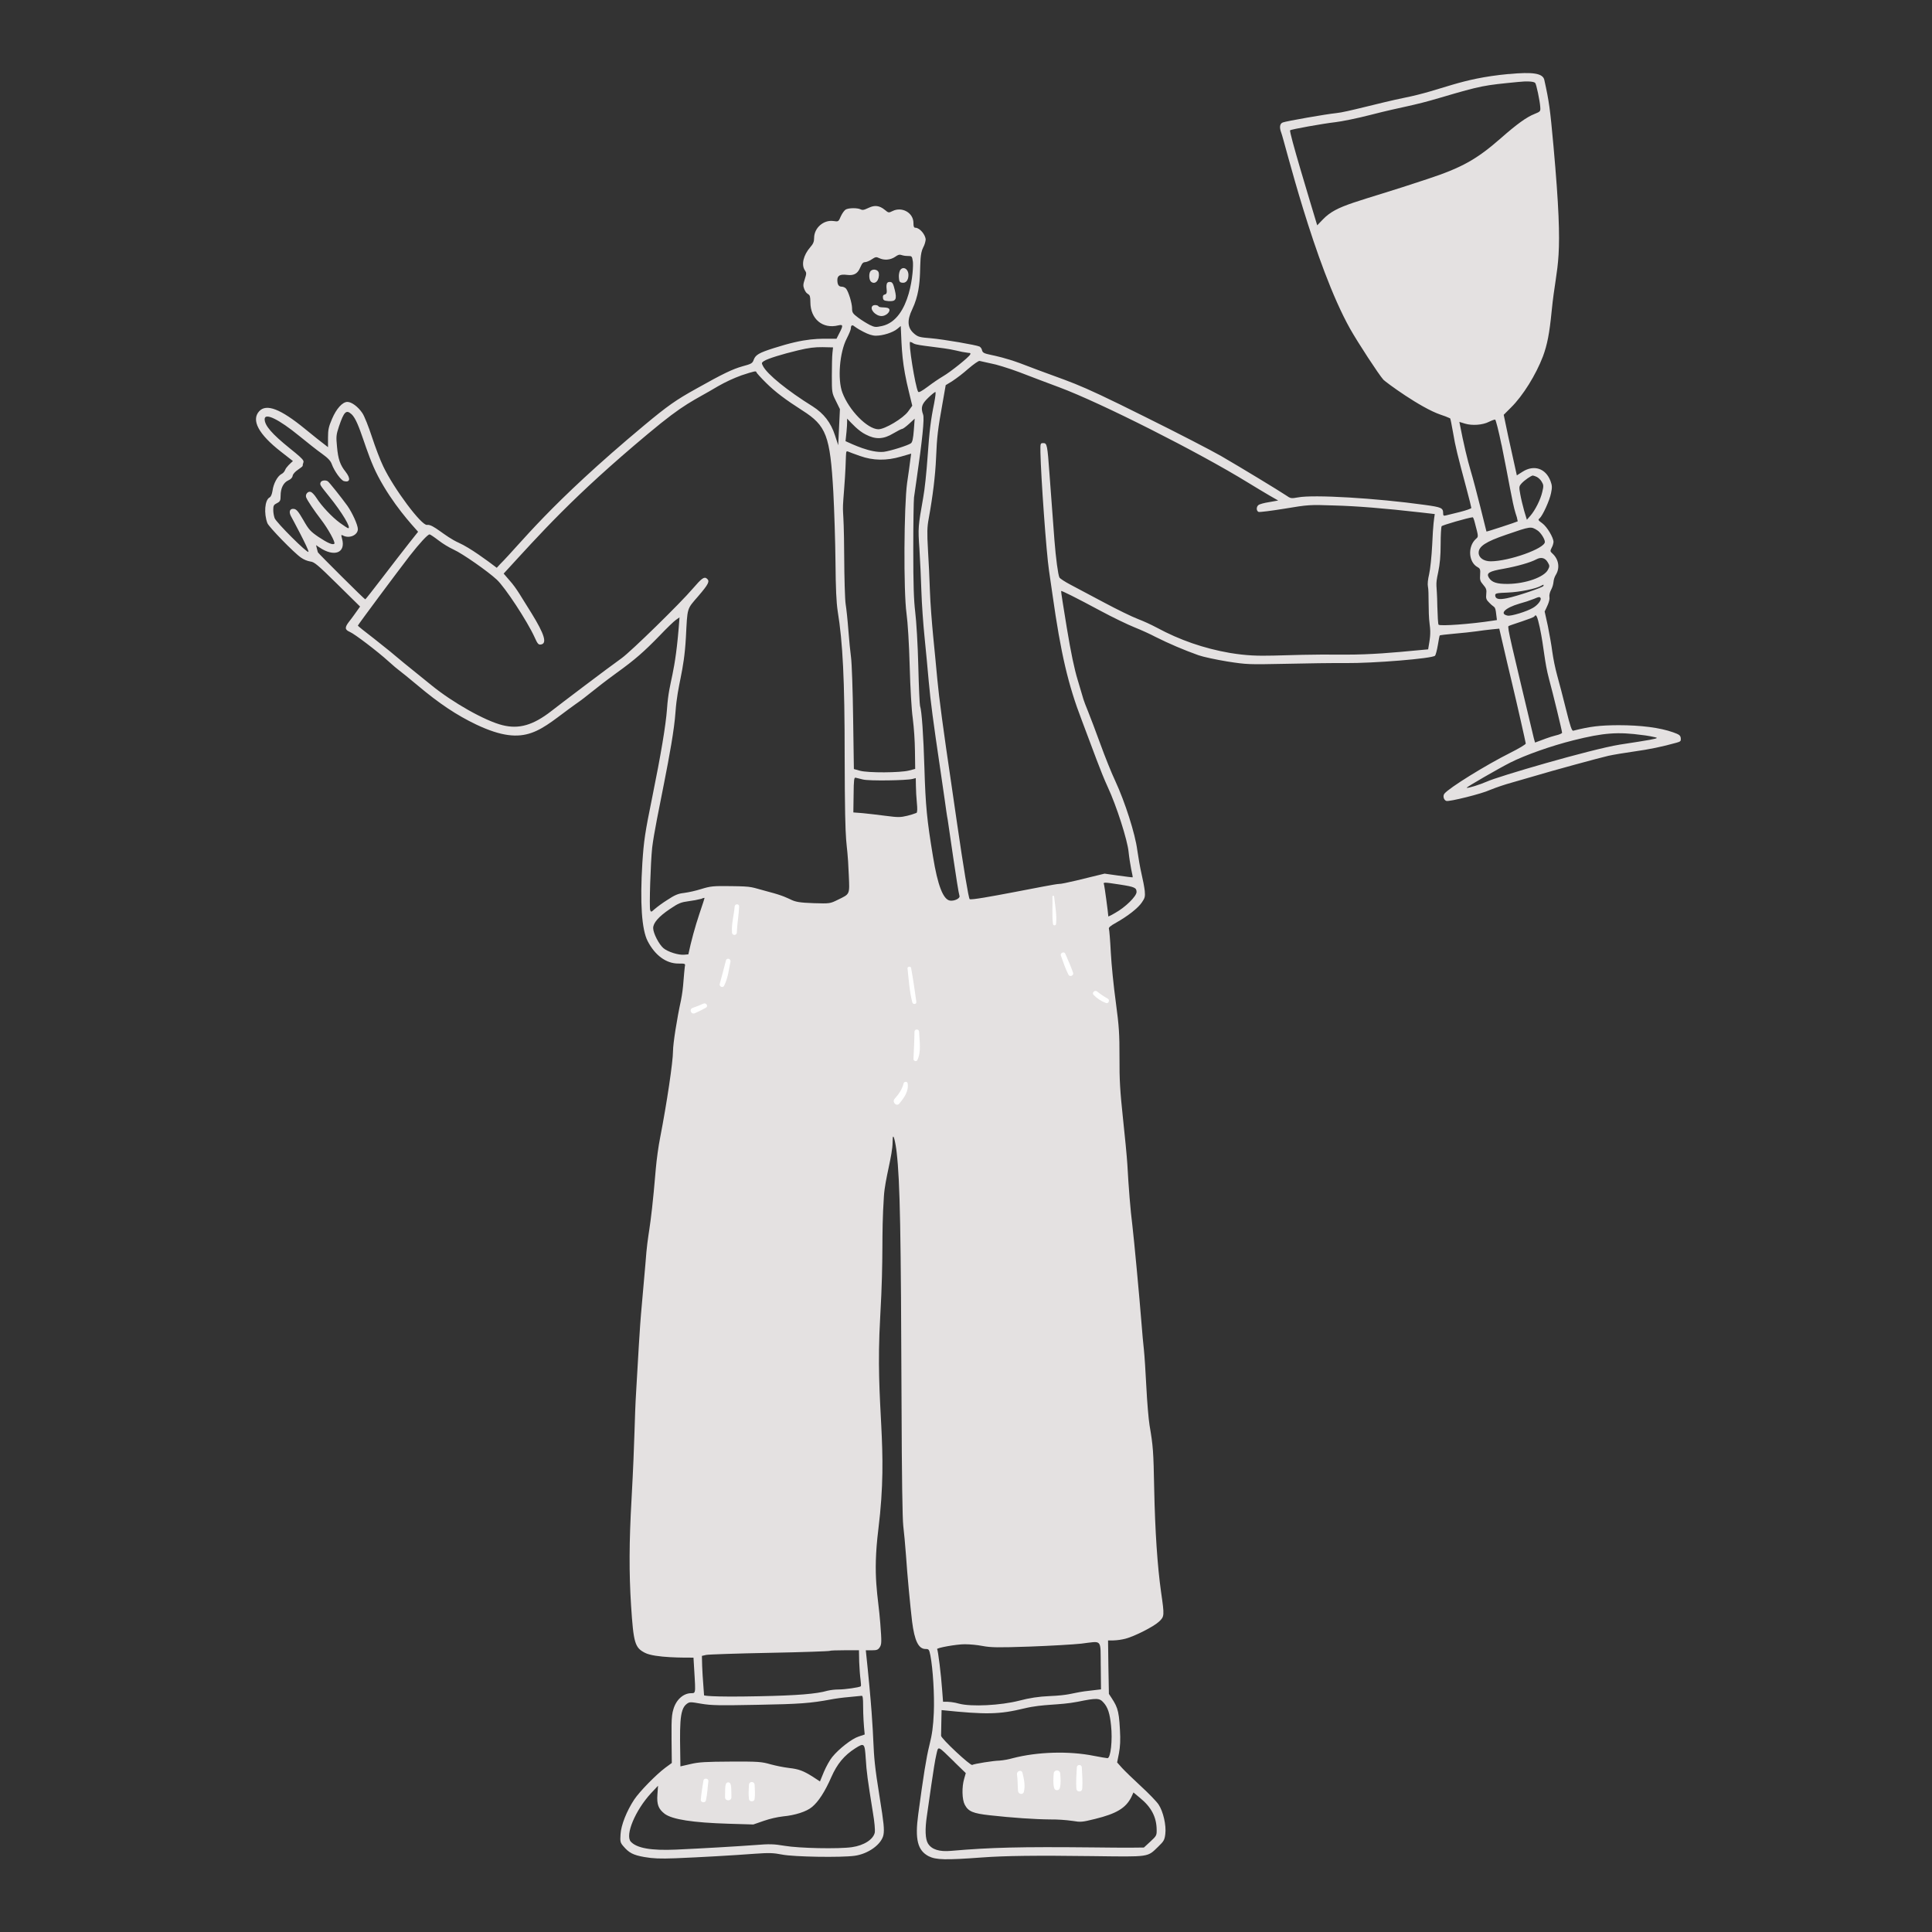 <svg xmlns="http://www.w3.org/2000/svg" xmlns:xlink="http://www.w3.org/1999/xlink" width="512" viewBox="0 0 384 384" height="512" preserveAspectRatio="xMidYMid meet"><rect x="0" y="0" width="384" height="384" fill="#333333" stroke="none"/><defs><clipPath id="77426efad1"><path d="M 50 14.27 L 334.066 14.27 L 334.066 369.77 L 50 369.77 Z M 50 14.27 " clip-rule="nonzero"></path></clipPath></defs><g clip-path="url(#77426efad1)"><path fill="#e4e1e1" d="M 299.871 14.707 C 289.957 15.637 286.836 17.891 279.105 19.438 C 274.234 20.426 267.629 22.301 265.578 22.484 C 263.605 22.68 255.684 24.066 254.977 24.336 C 254.367 24.551 254.246 25.309 254.66 26.383 C 255.285 27.953 261.223 52.629 268.332 65.332 C 269.867 68.059 274.035 74.445 274.961 75.473 C 275.375 75.918 282.289 81.043 286.32 82.418 C 286.969 82.621 287.602 82.867 288.223 83.148 C 288.293 83.195 288.539 84.488 288.809 86 C 289.27 88.777 289.684 90.41 291.465 97.066 C 292 99.062 292.438 100.82 292.438 100.953 C 292.438 101.09 291.414 101.441 290.172 101.758 C 288.93 102.074 287.684 102.367 287.395 102.441 C 286.93 102.562 286.836 102.492 286.836 102.027 C 286.836 100.945 286.516 100.809 283.129 100.344 C 273.523 99.008 261.07 98.273 258 98.859 C 256.609 99.102 256.535 99.102 255.562 98.426 C 254.102 97.453 246.836 93.039 242.719 90.648 C 240.773 89.527 233.992 86.02 227.629 82.871 C 212.098 75.125 214.176 76.605 202.676 72.168 C 196.988 70.113 195.449 70.68 195.195 69.645 C 195.133 69.328 194.969 69.078 194.707 68.887 C 194.059 68.57 187.566 67.453 185.031 67.23 C 182.84 67.059 182.473 66.965 181.742 66.355 C 180.352 65.207 180.227 63.723 181.324 61.453 C 183.762 56.309 182.266 51.633 183.473 49.219 C 183.738 48.73 183.906 48.211 183.984 47.66 C 183.984 46.684 182.812 45.293 181.984 45.27 C 181.645 45.27 181.555 45.055 181.555 44.316 C 181.555 42.297 179.285 41.004 177.387 41.953 C 176.656 42.32 176.582 42.32 175.898 41.738 C 173.523 39.746 172.145 42.23 171.07 41.617 C 170.461 41.301 168.73 41.301 168.098 41.641 C 167.832 41.789 167.395 42.398 167.125 42.98 C 166.66 44.078 166.637 44.078 165.637 43.93 C 163.695 43.664 161.812 45.293 161.812 47.297 C 161.812 48.027 161.641 48.465 161.055 49.125 C 159.668 50.707 159.227 52.633 159.977 53.73 C 160.316 54.219 160.316 54.379 159.949 55.512 C 159.609 56.535 159.609 56.848 159.852 57.453 C 160.527 59.098 161.07 57.785 161.07 60.062 C 161.07 63.398 163.508 65.449 166.629 64.668 C 167.578 64.453 167.625 64.691 166.82 66.227 L 166.262 67.324 C 162.605 67.324 160.305 67.109 153.758 69.203 C 150.836 70.129 150.176 70.543 149.812 71.492 C 149.566 72.199 149.379 72.324 147.57 72.809 C 145.598 73.367 143.695 74.273 138.406 77.246 C 134.359 79.488 132.703 80.656 128.074 84.508 C 108.992 100.426 103.543 107.996 99.379 112.152 L 98.734 112.855 C 96.812 111.383 93.406 108.879 91.199 107.887 C 88.301 106.59 86.121 104.121 84.863 104.328 C 83.766 104.473 78.309 97.164 76.188 92.727 C 75.578 91.484 74.578 88.84 73.922 86.828 C 73.266 84.82 72.434 82.711 72.02 82.102 C 71.168 80.832 69.875 79.883 69.047 79.883 C 68.074 79.883 66.855 81.223 66 83.246 C 65.316 84.832 65.195 85.406 65.195 87 L 65.195 88.879 C 63.824 87.848 62.23 86.559 60.59 85.223 C 55.754 81.27 52.949 80.188 51.52 81.734 C 49.887 83.512 51.398 86.316 55.84 89.777 L 58.219 91.637 C 57.75 92.07 56.891 92.812 56.656 93.441 C 56.504 93.793 56.262 94.055 55.922 94.23 C 55.145 94.645 54.34 96.156 54.168 97.523 C 54.047 98.254 53.852 98.742 53.559 98.887 C 52.633 99.398 52.414 102.031 53.145 103.98 C 53.414 104.711 58.457 109.902 59.824 110.828 C 60.391 111.227 61.016 111.488 61.699 111.609 C 62.453 111.684 63.113 112.219 67.062 116.117 L 71.57 120.559 C 70.508 122.031 70.129 122.617 69.379 123.559 C 68.473 124.73 68.523 125.168 69.547 125.605 C 70.477 125.996 75.055 129.48 77.223 131.453 C 79.535 133.535 78.781 132.691 82.953 136.184 C 87.289 139.84 90.773 142.152 94.652 144.008 C 104.738 148.777 107.312 144.988 114.391 139.961 C 116.895 138.234 117.82 137.199 122.582 133.723 C 126.188 131.129 127.98 129.555 131.086 126.359 C 132.477 124.898 133.938 123.484 134.328 123.219 L 135.059 122.703 C 134.195 134.984 133.004 134.684 132.57 140.938 C 132.328 144.199 131.352 150.012 129.645 158.41 C 128.184 165.574 127.965 167.109 127.672 171.523 C 127.184 179.492 127.551 184.758 128.723 187.047 C 130.184 189.875 132.395 191.512 134.812 191.512 C 136.227 191.512 136.25 191.512 136.109 192.156 C 136.062 192.551 135.938 193.816 135.844 195.035 C 135.758 196.305 135.594 197.57 135.348 198.82 C 134.547 202.453 133.766 207.449 133.766 208.91 C 133.766 211.008 132.547 219.223 131.207 226.117 C 130.867 227.797 130.5 230.527 130.355 232.211 C 129.164 246.402 128.824 243.789 128.281 251.223 C 128.09 253.562 127.77 257.195 127.574 259.266 C 127.055 264.809 126.875 269.637 126.453 276.336 C 126.078 282.402 126.223 285.184 125.527 297.906 C 125.039 306.438 125.016 312.676 125.43 319.109 C 125.918 326.59 126.184 327.492 128.207 328.52 C 130.195 329.531 136.188 329.469 137.836 329.469 C 138.234 336.559 138.43 336.535 137.402 336.535 C 135.844 336.535 134.406 337.801 133.848 339.707 C 133.359 341.238 133.453 342.992 133.527 350.406 L 132.23 351.355 C 130.402 352.719 127.113 356.082 126.043 357.691 C 124.555 359.961 123.434 362.762 123.336 364.59 C 123.238 366.027 123.289 366.25 123.898 366.953 C 125.02 368.27 125.844 368.711 128.09 369.102 C 129.746 369.391 131.164 369.465 134.258 369.344 C 139.082 369.148 145.613 368.781 150.098 368.441 C 152.879 368.246 153.707 368.27 155.461 368.613 C 157.801 369.074 167.113 369.223 169.844 368.855 C 172.574 368.492 175.23 366.562 175.594 364.688 C 175.789 363.609 175.668 362.398 174.863 357.379 C 172.793 344.629 174.477 350.488 172.086 328.008 L 173.281 328.008 C 174.281 328.008 174.523 327.91 174.863 327.398 C 175.23 326.812 175.254 326.398 174.961 322.621 C 174.547 317.066 173.406 313.496 174.578 303.965 C 176.695 286.832 173.891 280.246 174.945 261.801 C 175.684 248.852 175.125 246.188 175.684 237.758 C 175.902 234.27 177.414 229.641 177.414 226.953 C 177.414 224.27 178.047 227.367 178.219 229.051 C 178.898 234.973 179.07 244.672 179.191 279.379 C 179.238 293.297 179.363 301.848 179.531 303.266 C 179.676 304.457 179.922 307.09 180.07 309.113 C 180.336 313.133 180.922 319.227 181.285 322.293 C 181.773 326.117 182.555 327.75 183.969 327.75 C 184.617 327.75 184.676 327.848 184.918 329.02 C 185.43 331.648 185.75 336.938 185.602 340.426 C 185.48 343.129 185.285 344.645 184.723 346.883 C 184.09 349.418 183.531 353.004 182.508 360.605 C 181.824 365.602 182.387 367.797 184.578 368.941 C 186.043 369.672 187.918 369.719 195.18 369.184 C 199.812 368.844 205.855 368.77 217.238 368.918 C 228.621 369.062 228.012 369.16 230.203 367.039 C 231.324 365.957 231.469 365.699 231.613 364.527 C 231.832 362.801 231.199 360.047 230.273 358.656 C 229.883 358.07 228.332 356.465 226.789 355.047 C 225.25 353.633 223.574 352 223.012 351.391 L 222.039 350.297 L 222.402 348.469 C 222.645 347.152 222.719 345.859 222.598 343.836 C 222.379 339.48 222.012 339.133 220.402 336.672 C 220.281 330.145 220.32 332.566 220.234 326.047 L 221.312 326.047 C 222.121 326.016 222.918 325.902 223.703 325.703 C 225.555 325.215 229.332 323.289 230.383 322.293 C 231.43 321.293 231.461 321.172 230.773 316.445 C 230.043 311.258 229.578 304.332 229.406 295.945 C 229.262 288.414 229.191 287.441 228.48 283.273 C 228.285 282.055 227.992 278.641 227.848 275.691 C 227.703 272.738 227.48 269.379 227.359 268.258 C 227.234 267.137 227.016 264.844 226.895 263.164 C 226.434 257.316 225.406 246.445 225.066 243.543 C 224.676 240.5 224.312 235.914 224.066 231.359 C 223.973 229.871 223.578 225.754 223.191 222.195 C 222.629 216.883 222.484 214.688 222.508 210.25 C 222.508 205.449 222.434 204.109 221.777 199.188 C 221.348 196.09 220.902 191.656 220.781 189.293 C 220.66 186.926 220.488 184.855 220.414 184.637 C 220.293 184.371 220.684 184.027 221.828 183.395 C 224.168 182.078 226.191 180.496 226.945 179.375 C 227.555 178.496 227.629 178.23 227.531 177.082 C 227.457 176.379 227.168 174.863 226.895 173.719 C 226.625 172.574 226.25 170.43 226.043 168.965 C 225.629 165.727 223.605 159.391 221.656 155.195 C 220.926 153.66 219.609 150.367 218.707 147.883 C 217.801 145.398 216.707 142.496 216.27 141.426 C 215.828 140.355 215.414 139.266 215.34 138.988 C 215.27 138.711 214.758 137.016 214.219 135.211 C 213.516 132.918 212.855 129.727 212.027 124.73 C 211.379 120.781 210.859 117.516 210.906 117.465 C 211.004 117.367 213.855 118.781 218.707 121.391 C 221.117 122.688 224.188 124.168 225.531 124.703 C 226.871 125.238 228.699 126.07 229.602 126.559 C 232.395 127.953 235.262 129.18 238.203 130.23 C 239.156 130.57 241.715 131.109 243.934 131.477 C 247.855 132.086 248.148 132.086 255.508 131.938 C 259.676 131.84 265.016 131.766 267.379 131.793 C 273.059 131.84 284.664 130.891 285.219 130.328 C 285.363 130.184 285.609 129.23 285.781 128.234 C 285.949 127.234 286.098 126.332 286.172 126.289 C 286.246 126.246 287.512 126.074 289.047 125.949 C 290.582 125.824 292.531 125.605 293.41 125.484 C 294.289 125.359 295.676 125.168 296.508 125.094 L 297.992 124.949 L 298.773 128.312 C 299.188 130.164 299.969 133.43 300.48 135.574 C 301.559 140.086 303.207 147.395 303.258 147.785 C 303.258 147.957 301.871 148.785 300.113 149.664 C 295.215 152.125 288.074 156.559 287.102 157.73 C 286.734 158.16 286.93 158.996 287.465 159.191 C 288 159.387 294.508 157.781 296.168 157 C 297.562 156.445 298.984 155.965 300.434 155.562 C 301.992 155.098 304.062 154.516 304.988 154.246 C 308.375 153.223 317.953 150.613 319.66 150.227 C 320.613 150.012 322.977 149.617 324.902 149.348 C 327.711 148.965 330.48 148.391 333.211 147.621 C 334.016 147.406 334.137 147.277 334.066 146.719 C 333.996 146.16 333.773 145.988 332.531 145.547 C 329.922 144.621 326.094 144.137 321.684 144.137 C 317.953 144.16 316.102 144.379 312.688 145.234 C 312.422 145.309 312.078 144.309 311.277 141.066 C 310.691 138.727 309.91 135.664 309.5 134.242 C 309.078 132.676 308.754 131.09 308.523 129.488 C 308.375 128.27 307.961 126.004 307.648 124.418 L 307.012 121.539 C 307.328 120.879 308.117 119.418 307.965 118.664 C 307.891 118.324 308.039 117.691 308.305 117.203 C 308.559 116.719 308.711 116.207 308.77 115.668 C 308.82 115.145 308.984 114.656 309.258 114.207 C 310.086 112.84 309.793 111.133 308.551 110.012 C 308.09 109.598 308.09 109.5 308.406 108.867 C 308.605 108.508 308.727 108.129 308.773 107.723 C 308.773 106.844 307.477 104.695 306.555 104.016 C 305.699 103.406 305.652 103.309 306.016 103.016 C 306.602 102.504 307.992 99.508 308.285 97.996 C 308.527 96.852 308.5 96.484 308.164 95.582 C 307.211 93.094 304.895 92.316 302.629 93.754 L 301.484 94.484 C 299.695 86.473 299.539 85.668 298.875 82.445 L 300.336 80.984 C 302.699 78.645 305.262 74.523 306.676 70.828 C 307.527 68.512 307.969 66.293 308.402 61.859 C 309.418 51.57 310.93 53.082 308.77 29.078 C 308.086 21.516 307.891 20.156 306.941 15.867 C 306.648 14.57 304.672 14.258 299.871 14.723 Z M 305.133 16.488 C 305.352 16.684 306.062 20.047 306.133 21.219 C 306.207 22.141 306.184 22.168 304.988 22.656 C 303.43 23.266 301.477 24.676 298.293 27.48 C 293.516 31.672 290.512 33.352 283.668 35.598 C 269.332 40.398 265.824 40.613 262.926 43.617 L 261.805 44.785 C 260.395 40.094 256.152 26.164 256.422 25.898 C 256.613 25.703 262.977 24.559 265.387 24.289 C 266.656 24.145 269.797 23.508 272.336 22.852 C 279.164 21.094 280.371 21.176 286.445 19.367 C 294.52 16.988 294.949 16.957 301.703 16.293 C 303.484 16.098 304.848 16.172 305.137 16.488 Z M 181.441 52 C 181.617 53.258 181.07 63.5 175.324 64.793 C 174.059 65.062 173.863 65.062 172.863 64.578 C 172.066 64.152 171.301 63.672 170.574 63.141 C 169.477 62.312 169.355 62.141 169.355 61.238 C 169.332 60.191 168.648 57.973 168.16 57.363 C 167.918 57.121 167.625 56.992 167.281 56.977 C 166.695 56.977 166.43 56.559 166.43 55.637 C 166.43 54.758 167.016 54.465 168.355 54.637 C 171.348 55.055 170.703 52.102 171.938 52.102 C 172.203 52.102 172.812 51.855 173.277 51.539 C 174.008 51.051 174.18 51.027 174.715 51.293 C 175.23 51.535 175.777 51.637 176.348 51.594 C 176.914 51.547 177.438 51.367 177.914 51.047 C 179.102 50.207 178.844 50.879 180.422 50.879 C 181.25 50.879 181.273 50.902 181.441 52 Z M 171.648 65.965 C 172.574 66.453 173.402 66.723 174.082 66.723 C 175.496 66.723 177.473 66.086 178.324 65.383 L 179.031 64.797 C 179.246 69.621 179.246 72.223 180.711 78.129 L 181.32 80.641 L 180.496 81.785 C 179.52 83.148 175.84 85.344 174.57 85.32 C 172.379 85.27 168.738 81.543 167.43 78.035 C 166.434 75.402 166.871 70.016 168.309 67.262 C 168.742 66.406 169.113 65.531 169.113 65.285 C 169.113 64.652 169.379 64.484 169.82 64.871 C 170.398 65.289 171.008 65.652 171.648 65.969 Z M 181.617 68.281 C 182.414 68.746 187.254 69.004 190.043 69.672 C 190.836 69.879 191.641 70.035 192.453 70.133 C 192.871 70.133 192.969 70.23 192.82 70.477 C 192.504 71.062 188.824 73.988 187.508 74.742 C 186.457 75.379 185.441 76.07 184.461 76.812 C 183.191 77.762 182.582 78.082 182.484 77.859 C 181.902 76.812 180.488 67.941 180.902 67.941 C 181.16 68.012 181.395 68.125 181.609 68.281 Z M 165.457 70.133 C 165.383 70.742 165.336 72.766 165.336 74.645 C 165.336 78.008 165.336 78.078 166.141 79.688 L 166.941 81.32 L 166.602 88.488 L 165.965 86.543 C 165.141 83.984 163.723 82.18 161.555 80.793 C 156.461 77.625 152.512 74.406 151.66 72.773 C 151.344 72.164 151.344 72.094 151.855 71.75 C 152.656 71.262 155.387 70.41 158.629 69.633 C 160.727 69.121 161.969 68.984 163.504 69 L 165.574 69.047 Z M 202.82 74.059 C 204.574 74.742 208.062 76.059 210.547 76.984 C 218.785 80.055 238.234 89.879 248.008 95.898 C 249.469 96.773 251.395 97.969 252.344 98.504 L 254.051 99.48 L 252.273 99.797 C 251.273 99.945 250.328 100.211 250.125 100.383 C 249.664 100.746 249.695 101.555 250.148 101.746 C 250.367 101.82 252.684 101.531 255.336 101.098 C 260.016 100.32 260.281 100.297 265.133 100.465 C 269.691 100.586 275.125 101.027 282.418 101.855 L 285.172 102.172 C 285.035 103.117 284.844 104.07 284.66 108.289 C 284.539 110.652 284.273 113.164 284.051 114.125 C 283.809 115.125 283.711 116.098 283.809 116.559 C 284.055 117.609 283.82 121.531 284.148 124.043 C 284.434 126.051 284.188 127.008 283.855 129.062 L 281.98 129.234 C 276.879 129.723 272.555 130.113 267.453 130.113 C 253.215 129.965 251.148 130.883 244.422 129.77 C 239.316 128.887 234.48 127.215 229.922 124.75 C 228.695 124.102 227.434 123.523 226.141 123.02 C 224.996 122.59 222 121.121 219.445 119.758 C 216.891 118.395 213.91 116.809 212.789 116.223 C 211.668 115.637 210.695 115.004 210.57 114.781 C 210.305 114.27 209.863 111.031 209.574 107.324 C 209.141 101.547 208.867 97.988 208.598 94.258 C 208.184 88.484 208.109 88.07 207.379 88.07 C 206.77 88.07 206.77 88.094 206.793 89.898 C 206.891 94.746 207.965 109.859 208.5 113.418 C 208.695 114.758 209.012 116.953 209.207 118.293 C 210.84 129.867 212.305 136.129 215.008 143.148 C 217.41 149.488 218.738 153.305 220.176 156.434 C 221.906 160.141 224.102 166.988 224.32 169.352 C 224.418 170.348 224.664 171.887 224.832 172.738 C 225.004 173.594 225.176 174.324 225.125 174.371 C 225 174.434 219.406 173.621 219.543 173.641 C 215.957 174.52 211.176 175.734 210.453 175.691 C 209.328 175.691 193.34 179.094 192.734 178.715 C 192.52 178.594 191.492 172.402 190.203 163.508 C 189.859 161.168 189.371 157.754 189.105 155.945 C 187.496 145.098 186.617 138.52 186.297 134.988 C 186.102 132.77 185.711 128.867 185.465 126.344 C 185.223 123.82 184.906 119.84 184.832 117.57 C 184.758 115.305 184.59 111.551 184.441 109.285 C 184.246 105.828 184.27 104.801 184.59 103.07 C 185.391 98.684 185.902 94.516 186.051 91.004 C 186.223 86.742 186.418 85.25 187.316 80.258 L 187.965 76.551 L 189.211 75.797 C 190.324 75.051 191.383 74.238 192.387 73.348 C 193.469 72.422 194.484 71.691 194.703 71.738 C 194.926 71.789 196.094 72.035 197.336 72.324 C 197.574 72.324 200.469 73.156 202.82 74.055 Z M 150.348 73.984 C 150.348 74.105 151.223 75.066 152.27 76.105 C 154.098 77.91 156.098 79.418 159.484 81.586 C 164.238 84.613 164.992 86.559 165.629 97.793 C 165.82 101.398 166.02 107.664 166.059 111.684 C 166.105 117.02 166.23 119.656 166.492 121.434 C 167.516 127.699 167.883 135.152 167.883 150.191 C 167.93 172.066 168.34 164.805 168.707 174.004 C 168.879 177.852 168.953 177.66 166.547 178.828 C 164.965 179.609 164.938 179.609 161.723 179.512 C 156.105 179.328 158.73 178.793 152.754 177.246 C 149.125 176.305 149.918 176.18 145.27 176.125 C 141.762 176.078 141.25 176.125 139.348 176.711 C 138.223 177.059 137.078 177.32 135.914 177.488 C 134.793 177.609 134.133 177.879 132.621 178.879 C 131.727 179.438 130.875 180.055 130.066 180.73 C 129.457 181.289 129.383 181.316 129.234 180.902 C 129.02 180.34 129.309 171.348 129.625 168.473 C 130.301 162.816 133.785 148.531 134.258 141.539 C 134.688 135.707 135.938 133.824 136.328 126.676 C 136.645 120.605 136.473 121.164 138.789 118.484 C 140.836 116.094 141.129 115.512 140.496 115 C 139.961 114.566 139.496 114.902 137.688 116.996 C 135.227 119.895 125.371 129.527 123.551 130.824 C 120.816 132.77 111.215 140.047 109.586 141.328 C 105.977 144.137 103.152 144.961 99.883 144.137 C 96.426 143.285 89.988 139.656 85.746 136.191 C 74.898 127.461 81.164 132.34 74.367 126.953 C 72.586 125.59 71.125 124.422 71.125 124.348 C 71.125 124.203 78.902 113.762 81.434 110.477 C 83.434 107.922 85.016 106.215 85.383 106.215 C 85.504 106.215 86.309 106.75 87.164 107.41 C 88.113 108.129 89.129 108.746 90.211 109.262 C 91.891 110.016 96.934 113.527 98.738 115.207 C 100.395 116.742 104.789 123.445 106.246 126.641 C 106.832 127.957 107.023 128.172 107.488 128.102 C 108.785 127.93 108.246 126.105 105.66 121.91 C 103.523 118.543 102.773 117.035 101.227 115.305 L 100.105 114.008 C 107.449 106.016 113.84 98.719 128.766 86.246 C 136.297 79.938 137.473 79.895 142.758 76.742 C 144.238 75.898 145.781 75.184 147.387 74.598 C 149.898 73.77 150.336 73.672 150.336 73.988 Z M 185.691 80.051 C 184.984 83.488 184.738 85.535 184.352 90.973 C 184.156 93.781 183.789 97.355 183.496 98.891 C 182.473 104.691 182.449 104.863 182.742 109.102 C 182.887 111.32 183.059 115.121 183.133 117.527 C 183.207 119.934 183.496 124.059 183.766 126.668 C 184.031 129.273 184.402 133.223 184.594 135.441 C 184.938 139.332 185.547 143.852 186.812 152.379 C 187.152 154.648 187.59 157.668 187.785 159.078 C 187.98 160.488 188.219 162.246 188.371 162.969 C 188.547 164.031 190.355 176.98 190.711 178.102 C 190.832 178.566 189.688 179.125 188.832 179.004 C 187.469 178.809 186.371 175.98 185.445 170.277 C 184.227 162.934 183.961 160.137 183.738 152.73 C 183.543 146.148 183.203 141.227 182.863 140.301 C 182.789 140.105 182.617 136.523 182.52 132.379 C 182.422 128.238 182.129 123.387 181.91 121.656 C 181.621 119.242 181.52 116.27 181.52 109.227 C 181.52 104.129 181.594 99.477 181.668 98.867 C 181.742 98.258 181.961 96.723 182.156 95.457 C 183.324 87.414 183.762 83.125 183.473 82.391 C 182.984 81.027 183.18 80.32 184.473 79.078 C 185.121 78.445 185.789 77.91 185.91 77.91 C 186.031 77.91 185.91 78.859 185.691 80.027 Z M 69.867 82.316 C 71.543 83.891 72.59 89.805 75.129 94.633 C 78.066 100.227 81.828 104.258 83.098 105.695 L 81.391 107.844 C 78.816 111.082 72.766 119.121 72.594 119.121 C 72.422 119.121 63.355 110.078 63.188 109.789 C 63.164 109.762 63.09 109.422 62.992 109.059 L 62.82 108.352 L 63.504 108.812 C 66.43 110.789 68.77 109.895 67.988 107.086 C 67.773 106.281 67.793 106.23 68.203 106.453 C 69.445 107.098 71.129 106.355 71.129 105.156 C 71.105 104.301 70.051 101.984 69.059 100.547 C 67.84 98.867 65.477 95.895 65.168 95.676 C 64.738 95.355 63.871 95.48 63.73 95.867 C 63.535 96.355 63.586 96.383 65.457 98.723 C 67.945 101.789 69.871 104.988 69.211 104.988 C 69.09 104.988 68.359 104.5 67.578 103.938 C 65.945 102.742 63.906 100.551 62.898 98.969 C 62.531 98.383 62.02 97.848 61.777 97.773 C 61.191 97.578 60.633 98.262 60.852 98.855 C 61.07 99.445 62.387 101.414 63.824 103.289 C 65.215 105.094 66.699 107.801 66.457 108.066 C 66.137 108.359 65.141 107.945 63.312 106.727 C 61.707 105.629 61.387 105.293 60.289 103.367 C 59.289 101.637 58.922 101.207 58.41 101.148 C 57.629 101.051 57.363 101.66 57.801 102.535 C 57.938 102.781 61.473 109.332 61.309 109.676 C 61.164 110.09 54.898 103.844 54.582 102.98 C 54.41 102.449 54.32 101.902 54.312 101.348 C 54.312 100.516 54.41 100.32 55.043 100.008 C 55.676 99.691 55.773 99.496 55.773 98.52 C 55.773 97.035 56.336 95.91 57.312 95.473 C 57.801 95.258 58.113 94.938 58.164 94.574 C 58.219 94.23 58.648 93.75 59.215 93.367 C 59.727 93.027 60.164 92.684 60.164 92.586 C 60.164 91.465 61.312 92.082 57.559 89.078 C 54.047 86.238 52.602 84.586 52.602 83.316 C 52.602 81.953 55.41 83.316 59.496 86.66 C 61.082 87.953 63.102 89.559 64.008 90.191 C 65.227 91.07 65.715 91.605 65.949 92.266 C 66.43 93.602 67.77 95.48 68.371 95.625 C 69.59 95.941 69.738 95.113 68.691 93.773 C 67.594 92.406 67.203 91.238 66.984 88.805 C 66.789 86.781 66.812 86.441 67.371 84.758 C 68.371 81.809 68.812 81.371 69.859 82.32 Z M 172.078 86.363 C 174.023 87.391 175.613 87.316 177.539 86.148 C 178.367 85.66 179.172 85.246 179.32 85.246 C 179.465 85.246 180.098 84.781 180.707 84.223 L 181.801 83.211 L 181.629 85.504 C 181.508 87.16 181.34 87.867 181.07 88.094 C 180.508 88.527 176.977 89.633 175.684 89.801 C 173.07 90.082 169.363 88.27 168.055 87.684 C 168.406 84.609 168.371 84.117 168.371 83.199 C 169.355 84.223 170.578 85.617 172.078 86.367 Z M 298.453 88.438 C 299.879 95.391 300.559 99.871 301.23 102.012 C 301.426 102.535 301.57 103.07 301.66 103.621 C 301.492 103.742 295.496 105.715 295.445 105.645 C 295.445 105.645 293.25 96.676 292.301 93.531 C 291.668 91.383 290.949 88.465 290.059 83.855 L 291.18 84.199 C 292.594 84.629 294.691 84.488 295.957 83.832 C 296.492 83.566 297.055 83.371 297.176 83.398 C 297.297 83.43 297.883 85.691 298.441 88.445 Z M 170.938 90.629 C 173.531 91.555 176.176 91.605 179.078 90.75 L 181.102 90.164 L 180.93 91.406 C 180.855 92.113 180.566 94.16 180.297 95.965 C 179.664 100.598 179.566 117.488 180.176 121.922 C 180.418 123.652 180.688 127.918 180.809 132.402 C 180.93 136.816 181.176 141.129 181.418 142.762 C 181.676 144.898 181.82 147.043 181.852 149.195 L 181.902 152.828 L 180.684 153.145 C 178.953 153.605 172.492 153.633 170.934 153.191 L 169.715 152.852 L 169.566 142.734 C 169.496 137.18 169.301 131.77 169.152 130.695 C 169.008 129.625 168.762 127.164 168.617 125.215 C 168.473 123.266 168.227 120.973 168.082 120.094 C 167.938 119.219 167.812 114.879 167.789 110.469 C 167.727 99.09 167.281 103.461 167.766 97.379 C 168.359 89.914 167.895 89.496 168.566 89.75 C 168.785 89.848 169.863 90.262 170.93 90.629 Z M 305.43 94.773 C 305.848 95.012 306.18 95.336 306.426 95.746 C 306.816 96.383 306.816 96.625 306.547 97.746 C 306.207 99.281 305.133 101.402 304.184 102.5 L 303.477 103.305 L 302.938 101.523 C 302.672 100.551 302.305 99.062 302.16 98.211 C 301.891 96.75 301.914 96.652 302.449 96.051 C 303.035 95.418 304.352 94.516 304.668 94.516 C 304.934 94.57 305.184 94.66 305.426 94.781 Z M 293.113 103.816 C 293.895 106.766 293.867 106.645 293.355 107.105 C 291.672 108.617 291.871 111.762 293.699 112.734 C 294.188 113.004 294.262 113.199 294.188 114.223 C 294.113 115.246 294.188 115.52 294.797 116.223 C 295.406 116.922 295.504 117.223 295.406 118.074 C 295.309 118.93 295.406 119.219 296.016 119.805 C 297.285 121.156 297.145 119.949 297.527 123.238 L 296.746 123.359 C 292.359 124.043 286.266 124.48 285.926 124.164 C 285.828 124.066 285.73 122.41 285.68 120.508 C 285.621 115.773 285.215 116.668 285.852 113.73 C 286.191 112.125 286.34 110.469 286.34 108.152 C 286.34 106.348 286.438 104.738 286.535 104.594 C 286.656 104.379 291.75 102.914 292.699 102.812 C 292.797 102.789 292.969 103.246 293.113 103.812 Z M 305.543 105.398 C 306.191 105.789 307.055 107.129 307.055 107.715 C 307.055 109.012 299.988 111.543 296.305 111.566 C 294.895 111.566 293.895 110.859 293.895 109.859 C 293.895 108.59 295.305 107.664 299.375 106.277 C 304.25 104.594 304.273 104.594 305.543 105.398 Z M 307.613 111.734 C 308.027 112.441 308.027 112.562 307.664 113.25 C 306.906 114.711 303.277 116.004 299.742 116.059 C 297.523 116.082 296.527 115.766 295.941 114.84 C 295.355 113.91 295.941 113.543 298.891 113.035 C 301.594 112.547 304.227 111.789 305.348 111.18 C 306.297 110.668 307.102 110.863 307.613 111.742 Z M 306.762 116.465 C 306.664 116.758 301.641 118.461 299.547 118.898 C 297.891 119.242 297.184 119.07 297.184 118.293 C 297.184 117.926 297.523 117.859 299.695 117.777 C 302.012 117.684 305.301 117.023 306.297 116.438 C 306.809 116.148 306.859 116.148 306.762 116.465 Z M 306.203 118.875 C 306.418 119.242 305.641 120.266 304.715 120.801 C 303.449 121.559 300.375 122.484 299.672 122.363 C 297.941 122.02 299.109 120.824 302.012 119.973 C 302.996 119.711 303.961 119.395 304.91 119.02 C 305.91 118.59 306.008 118.59 306.207 118.875 Z M 306.055 124.773 C 306.898 128.777 306.945 131.473 307.883 134.965 C 308.637 137.719 310.477 145.273 310.477 145.641 C 310.477 145.762 309.914 146.027 309.207 146.176 C 307.973 146.484 306.664 147.008 305.102 147.59 L 304.855 146.711 C 300.379 127.895 299.535 124.621 299.836 124.434 C 300.418 124.145 304.816 122.836 304.977 122.508 C 305.32 121.973 305.539 122.434 306.059 124.773 Z M 329.305 146.684 C 329.113 146.855 328.16 147.051 321.922 148 C 316.141 148.941 297.566 154.379 295.527 155.348 C 294.137 155.957 291.672 156.734 291.527 156.566 C 291.406 156.469 297.867 152.738 300.23 151.543 C 303.203 150.059 308.273 148.254 312.762 147.133 C 318.707 145.645 321.559 145.426 326.508 146.109 C 326.715 146.102 329.461 146.539 329.312 146.688 Z M 171.57 154.941 C 172.766 155.234 180.125 155.137 181.371 154.82 L 182.016 154.652 L 182.043 156.184 C 182.043 157.039 182.137 158.574 182.234 159.574 C 182.355 160.742 182.332 161.449 182.16 161.57 C 181.574 161.797 180.973 161.984 180.359 162.133 C 178.945 162.473 178.531 162.473 176.066 162.156 C 174.582 161.961 172.508 161.723 171.488 161.621 L 169.609 161.477 L 169.66 157.965 C 169.684 154.965 169.758 154.48 170.074 154.578 C 170.27 154.625 170.949 154.793 171.559 154.941 Z M 222.535 175.805 C 225.531 176.27 225.898 176.441 225.898 177.293 C 225.898 178.141 223.656 180.336 221.68 181.434 C 221.234 181.711 220.77 181.953 220.293 182.164 C 220.242 181.34 219.535 176.145 219.438 175.828 C 219.223 175.316 219.34 175.316 222.535 175.805 Z M 139.008 181.637 C 138.129 184.277 137.395 186.961 136.816 189.684 L 136.012 189.754 C 134.891 189.875 132.723 189.195 131.844 188.441 C 130.969 187.684 129.848 185.516 129.824 184.492 C 129.801 183.469 130.871 182.203 133.16 180.664 C 134.891 179.496 135.32 179.328 136.961 179.105 C 137.785 179.004 138.598 178.848 139.398 178.645 C 139.598 178.535 139.809 178.473 140.035 178.449 C 140.059 178.477 139.602 179.91 139.008 181.641 Z M 218.785 331.094 L 218.832 335.773 C 217.172 335.969 216.438 336.066 215.543 336.164 C 212.844 336.559 212.562 336.941 208.57 337.113 C 206.547 337.191 204.555 337.492 202.598 338.016 C 198.871 338.969 193.094 339.258 190.656 338.625 C 189.605 338.324 188.531 338.191 187.438 338.234 L 187.266 335.969 C 187.051 332.871 186.438 327.949 186.266 327.781 C 186.051 327.535 190.094 326.805 191.75 326.805 C 192.938 326.82 194.117 326.934 195.285 327.148 C 196.969 327.465 198.332 327.488 204.695 327.27 C 208.801 327.121 213.395 326.852 214.93 326.684 C 219.172 326.172 218.711 325.633 218.781 331.094 Z M 170.77 330.312 C 170.82 331.578 170.941 333.164 171.039 333.848 C 171.133 334.531 171.16 335.113 171.086 335.164 C 170.719 335.406 167.914 335.797 166.695 335.797 C 165.949 335.801 165.211 335.883 164.48 336.043 C 162.32 336.676 158.484 336.992 150.93 337.141 C 140.773 337.355 139.938 336.969 139.938 336.969 C 139.707 333.883 139.551 332.031 139.508 329.121 L 140.359 328.926 C 140.82 328.828 146.527 328.637 153.008 328.512 C 159.488 328.391 164.855 328.195 164.926 328.121 C 165 328.047 166.34 328 167.875 328 L 170.727 328 Z M 171.551 339.039 C 171.559 340.945 171.664 342.848 171.867 344.742 L 170.648 345.156 C 169.309 345.59 166.727 347.594 165.41 349.227 C 164.922 349.812 164.191 351.152 163.754 352.176 L 162.973 354.078 L 161.605 353.176 C 159.68 351.957 158.777 351.617 156.805 351.398 C 155.57 351.234 154.352 350.988 153.148 350.668 C 151.348 350.156 150.738 350.105 145.23 350.129 C 140.281 350.156 138.918 350.227 137.258 350.617 L 135.238 351.082 C 135.113 343.066 134.969 339.801 136.48 338.676 C 137.066 338.242 137.164 338.242 139.383 338.629 C 141.379 338.969 142.891 338.992 150.594 338.844 C 158.953 338.695 161.145 338.527 165.215 337.766 C 165.945 337.617 167.555 337.398 168.75 337.301 C 169.945 337.199 171.09 337.055 171.262 337.055 C 171.477 337.008 171.551 337.566 171.551 339.031 Z M 219.344 338.406 C 220.195 339.355 220.586 340.566 220.828 342.941 C 221.148 345.844 220.758 349.449 220.121 349.449 C 219.93 349.449 218.711 349.234 217.418 348.988 C 212.449 347.988 206.184 348.184 201.309 349.449 C 200.43 349.699 199.535 349.859 198.625 349.938 C 197.578 349.938 193.582 350.57 193.238 350.793 C 192.898 351.012 187.023 345.527 187.047 344.992 C 187.047 344.773 187.074 343.527 187.098 342.234 L 187.148 339.895 C 196.086 340.82 198.598 340.762 203.598 339.555 C 207.379 338.641 210.391 338.973 214.199 338.238 C 218 337.461 218.539 337.484 219.344 338.41 Z M 172.078 349.566 C 172.227 352.16 172.445 353.711 173.516 360.387 C 173.809 362.043 173.949 363.75 173.879 364.188 C 173.613 365.578 171.738 366.797 169.344 367.137 C 166.637 367.527 158.816 367.355 155.965 366.871 C 153.746 366.504 152.992 366.48 149.992 366.723 C 146.32 366.992 139.902 367.371 134.344 367.625 C 129.422 367.844 126.547 367.332 125.375 366.043 C 124.207 364.754 126.254 359.805 129.422 356.391 L 130.789 354.93 L 130.668 356.656 C 130.52 358.656 130.863 359.535 132.105 360.508 C 133.617 361.629 137.66 362.266 144.852 362.484 L 149.727 362.629 L 151.844 361.898 C 153.074 361.477 154.336 361.184 155.625 361.023 C 158.016 360.805 160.305 360.07 161.375 359.168 C 162.672 358.121 163.984 356.07 165.227 353.223 C 166.398 350.566 167.785 348.902 169.98 347.496 C 171.781 346.352 171.879 346.445 172.074 349.566 Z M 189.73 350.258 L 191.957 352.418 L 191.637 353.539 C 191.148 355.172 191.207 357.684 191.758 358.707 C 192.465 360.047 193.395 360.434 196.73 360.801 C 201.09 361.289 205.672 361.605 208.77 361.629 C 210.254 361.621 211.734 361.719 213.203 361.922 C 214.789 362.188 215.082 362.164 217.641 361.531 C 221.906 360.484 223.758 359.371 224.855 357.195 L 225.285 356.266 L 226.602 357.363 C 228.844 359.191 229.871 361.168 229.895 363.676 C 229.918 364.797 229.844 364.922 228.625 366.043 L 227.359 367.211 L 224.852 367.238 C 223.484 367.238 220.074 367.238 217.246 367.188 C 202.77 367.043 196.965 367.188 189.047 367.871 C 186.703 368.09 185.168 367.602 184.438 366.406 C 183.902 365.531 183.828 363.578 184.223 360.949 C 184.344 360.047 184.734 357.293 185.102 354.805 C 185.465 352.32 185.879 349.621 186.102 348.758 C 186.531 346.953 186.223 346.832 189.734 350.242 Z M 189.73 350.258 " fill-opacity="1" fill-rule="nonzero"></path></g><path fill="#e4e1e1" d="M 178.859 53.805 C 178.684 54.258 178.621 54.73 178.668 55.215 C 178.715 55.969 178.836 56.141 179.316 56.191 C 180.07 56.312 180.559 55.68 180.559 54.656 C 180.559 53.359 179.387 52.801 178.852 53.801 Z M 178.859 53.805 " fill-opacity="1" fill-rule="nonzero"></path><path fill="#e4e1e1" d="M 173.059 53.852 C 172.645 54.266 172.695 55.633 173.133 55.996 C 173.961 56.68 174.863 55.656 174.668 54.266 C 174.598 53.621 173.57 53.34 173.059 53.852 Z M 173.059 53.852 " fill-opacity="1" fill-rule="nonzero"></path><path fill="#e4e1e1" d="M 176.277 56.336 C 175.961 57.285 176.645 58.324 175.863 58.531 C 175.543 58.605 175.43 58.82 175.496 59.215 C 175.543 59.676 175.742 59.773 176.578 59.848 C 178.062 59.941 178.305 59.527 177.844 57.629 C 177.551 56.41 177.379 56.09 176.969 56.043 C 176.652 55.996 176.359 56.117 176.285 56.336 Z M 176.277 56.336 " fill-opacity="1" fill-rule="nonzero"></path><path fill="#e4e1e1" d="M 173.426 60.797 C 172.777 61.43 174.012 62.82 175.23 62.82 C 176.059 62.82 176.957 62.016 176.766 61.48 C 176.523 60.871 174.852 61.293 174.605 60.871 C 174.434 60.602 173.676 60.551 173.434 60.797 Z M 173.426 60.797 " fill-opacity="1" fill-rule="nonzero"></path><path fill="#ffffff" d="M 139.82 353.879 C 139.605 355.145 139.402 356.43 139.285 357.707 C 139.234 358.293 140.18 358.414 140.309 357.848 C 140.594 356.59 140.633 355.285 140.797 354.008 C 140.867 353.461 139.914 353.324 139.82 353.879 Z M 139.82 353.879 " fill-opacity="1" fill-rule="nonzero"></path><path fill="#ffffff" d="M 145.352 355.793 C 145.332 355.344 145.352 354.93 145.16 354.496 C 145.113 354.422 145.055 354.367 144.98 354.324 C 144.906 354.281 144.824 354.258 144.738 354.258 C 144.652 354.258 144.574 354.281 144.5 354.324 C 144.422 354.367 144.363 354.422 144.32 354.496 C 144.129 354.91 144.148 355.336 144.129 355.793 C 144.109 356.25 144.102 356.738 144.105 357.215 C 144.105 358.035 145.367 358.035 145.375 357.215 C 145.379 356.738 145.371 356.27 145.352 355.793 Z M 145.352 355.793 " fill-opacity="1" fill-rule="nonzero"></path><path fill="#ffffff" d="M 149.988 354.75 C 149.988 354.594 149.934 354.461 149.824 354.352 C 149.715 354.238 149.578 354.184 149.422 354.184 C 149.266 354.184 149.133 354.238 149.023 354.352 C 148.914 354.461 148.855 354.594 148.855 354.75 C 148.812 355.715 148.738 356.656 148.871 357.613 C 148.949 358.16 149.902 358.16 149.977 357.613 C 150.109 356.652 150.043 355.719 149.988 354.75 Z M 149.988 354.75 " fill-opacity="1" fill-rule="nonzero"></path><path fill="#ffffff" d="M 203.23 352.379 C 203.055 351.652 202.043 351.98 202.137 352.68 C 202.289 353.785 202.254 354.879 202.34 355.98 C 202.395 356.613 203.324 356.816 203.5 356.141 C 203.816 354.926 203.523 353.574 203.23 352.379 Z M 203.23 352.379 " fill-opacity="1" fill-rule="nonzero"></path><path fill="#ffffff" d="M 210.73 352.531 C 210.73 352.352 210.668 352.199 210.543 352.074 C 210.414 351.945 210.262 351.883 210.082 351.883 C 209.902 351.883 209.75 351.945 209.625 352.074 C 209.496 352.199 209.434 352.352 209.434 352.531 C 209.375 353.473 209.266 354.477 209.527 355.398 C 209.609 355.672 209.797 355.809 210.082 355.809 C 210.371 355.809 210.555 355.672 210.641 355.398 C 210.902 354.48 210.793 353.473 210.73 352.531 Z M 210.73 352.531 " fill-opacity="1" fill-rule="nonzero"></path><path fill="#ffffff" d="M 215.02 351.297 C 215.02 351.16 214.973 351.043 214.875 350.945 C 214.777 350.848 214.66 350.801 214.523 350.801 C 214.387 350.801 214.27 350.848 214.172 350.945 C 214.074 351.043 214.027 351.16 214.027 351.297 C 213.957 352.684 213.836 354.105 213.938 355.488 C 213.938 355.648 213.996 355.789 214.109 355.902 C 214.223 356.016 214.363 356.07 214.523 356.07 C 214.684 356.07 214.82 356.016 214.934 355.902 C 215.051 355.789 215.105 355.648 215.105 355.488 C 215.211 354.102 215.086 352.688 215.02 351.297 Z M 215.02 351.297 " fill-opacity="1" fill-rule="nonzero"></path><path fill="#ffffff" d="M 181.09 192.398 C 181.02 192 180.328 192.086 180.375 192.496 C 180.633 194.754 180.758 197.055 181.336 199.258 C 181.449 199.691 182.199 199.613 182.133 199.152 C 181.828 196.895 181.496 194.637 181.09 192.398 Z M 181.09 192.398 " fill-opacity="1" fill-rule="nonzero"></path><path fill="#ffffff" d="M 182.684 205.066 C 182.664 204.473 181.766 204.473 181.758 205.066 C 181.738 206.887 181.637 208.676 181.559 210.492 C 181.539 210.891 182.152 211.074 182.332 210.707 C 183.156 208.996 182.738 206.902 182.684 205.066 Z M 182.684 205.066 " fill-opacity="1" fill-rule="nonzero"></path><path fill="#ffffff" d="M 180.402 215.316 C 180.336 214.902 179.691 214.938 179.602 215.316 C 179.305 216.539 178.617 217.477 177.805 218.41 C 177.242 219.059 178.203 220.004 178.742 219.352 C 179.703 218.191 180.648 216.895 180.402 215.316 Z M 180.402 215.316 " fill-opacity="1" fill-rule="nonzero"></path><path fill="#ffffff" d="M 146.02 180.164 C 145.883 181.895 145.355 183.598 145.492 185.352 C 145.492 185.484 145.539 185.594 145.633 185.688 C 145.727 185.781 145.84 185.828 145.973 185.828 C 146.102 185.828 146.215 185.781 146.309 185.688 C 146.402 185.594 146.449 185.484 146.449 185.352 C 146.512 183.621 146.84 181.906 146.91 180.164 C 146.934 179.59 146.062 179.602 146.02 180.164 Z M 146.02 180.164 " fill-opacity="1" fill-rule="nonzero"></path><path fill="#ffffff" d="M 144.289 190.891 C 143.898 192.457 143.457 194.012 143.051 195.574 C 142.918 196.078 143.66 196.438 143.914 195.938 C 144.68 194.465 144.859 192.754 145.188 191.137 C 145.309 190.555 144.426 190.301 144.289 190.891 Z M 144.289 190.891 " fill-opacity="1" fill-rule="nonzero"></path><path fill="#ffffff" d="M 139.812 199.477 C 139.113 199.793 138.402 200.074 137.68 200.32 C 136.902 200.59 137.348 201.715 138.125 201.379 C 138.867 201.055 139.586 200.695 140.285 200.297 C 140.848 200 140.363 199.234 139.812 199.477 Z M 139.812 199.477 " fill-opacity="1" fill-rule="nonzero"></path><path fill="#ffffff" d="M 209.512 178.191 C 209.492 177.977 209.168 177.977 209.176 178.191 C 209.25 179.977 209.062 181.863 209.285 183.617 C 209.285 183.703 209.316 183.773 209.375 183.836 C 209.434 183.895 209.508 183.926 209.594 183.926 C 209.676 183.926 209.75 183.895 209.809 183.836 C 209.871 183.773 209.898 183.703 209.898 183.617 C 210.094 181.871 209.695 179.938 209.512 178.191 Z M 209.512 178.191 " fill-opacity="1" fill-rule="nonzero"></path><path fill="#ffffff" d="M 213.285 193.348 C 212.836 192.051 212.273 190.797 211.73 189.543 C 211.516 189.047 210.668 189.402 210.855 189.91 C 211.328 191.207 211.734 192.504 212.367 193.738 C 212.617 194.246 213.477 193.895 213.285 193.348 Z M 213.285 193.348 " fill-opacity="1" fill-rule="nonzero"></path><path fill="#ffffff" d="M 220.188 198.496 C 219.441 198.086 218.738 197.609 218.078 197.074 C 217.605 196.664 216.918 197.332 217.383 197.77 C 218.082 198.477 218.898 199.008 219.828 199.363 C 220.34 199.543 220.641 198.766 220.188 198.496 Z M 220.188 198.496 " fill-opacity="1" fill-rule="nonzero"></path></svg>